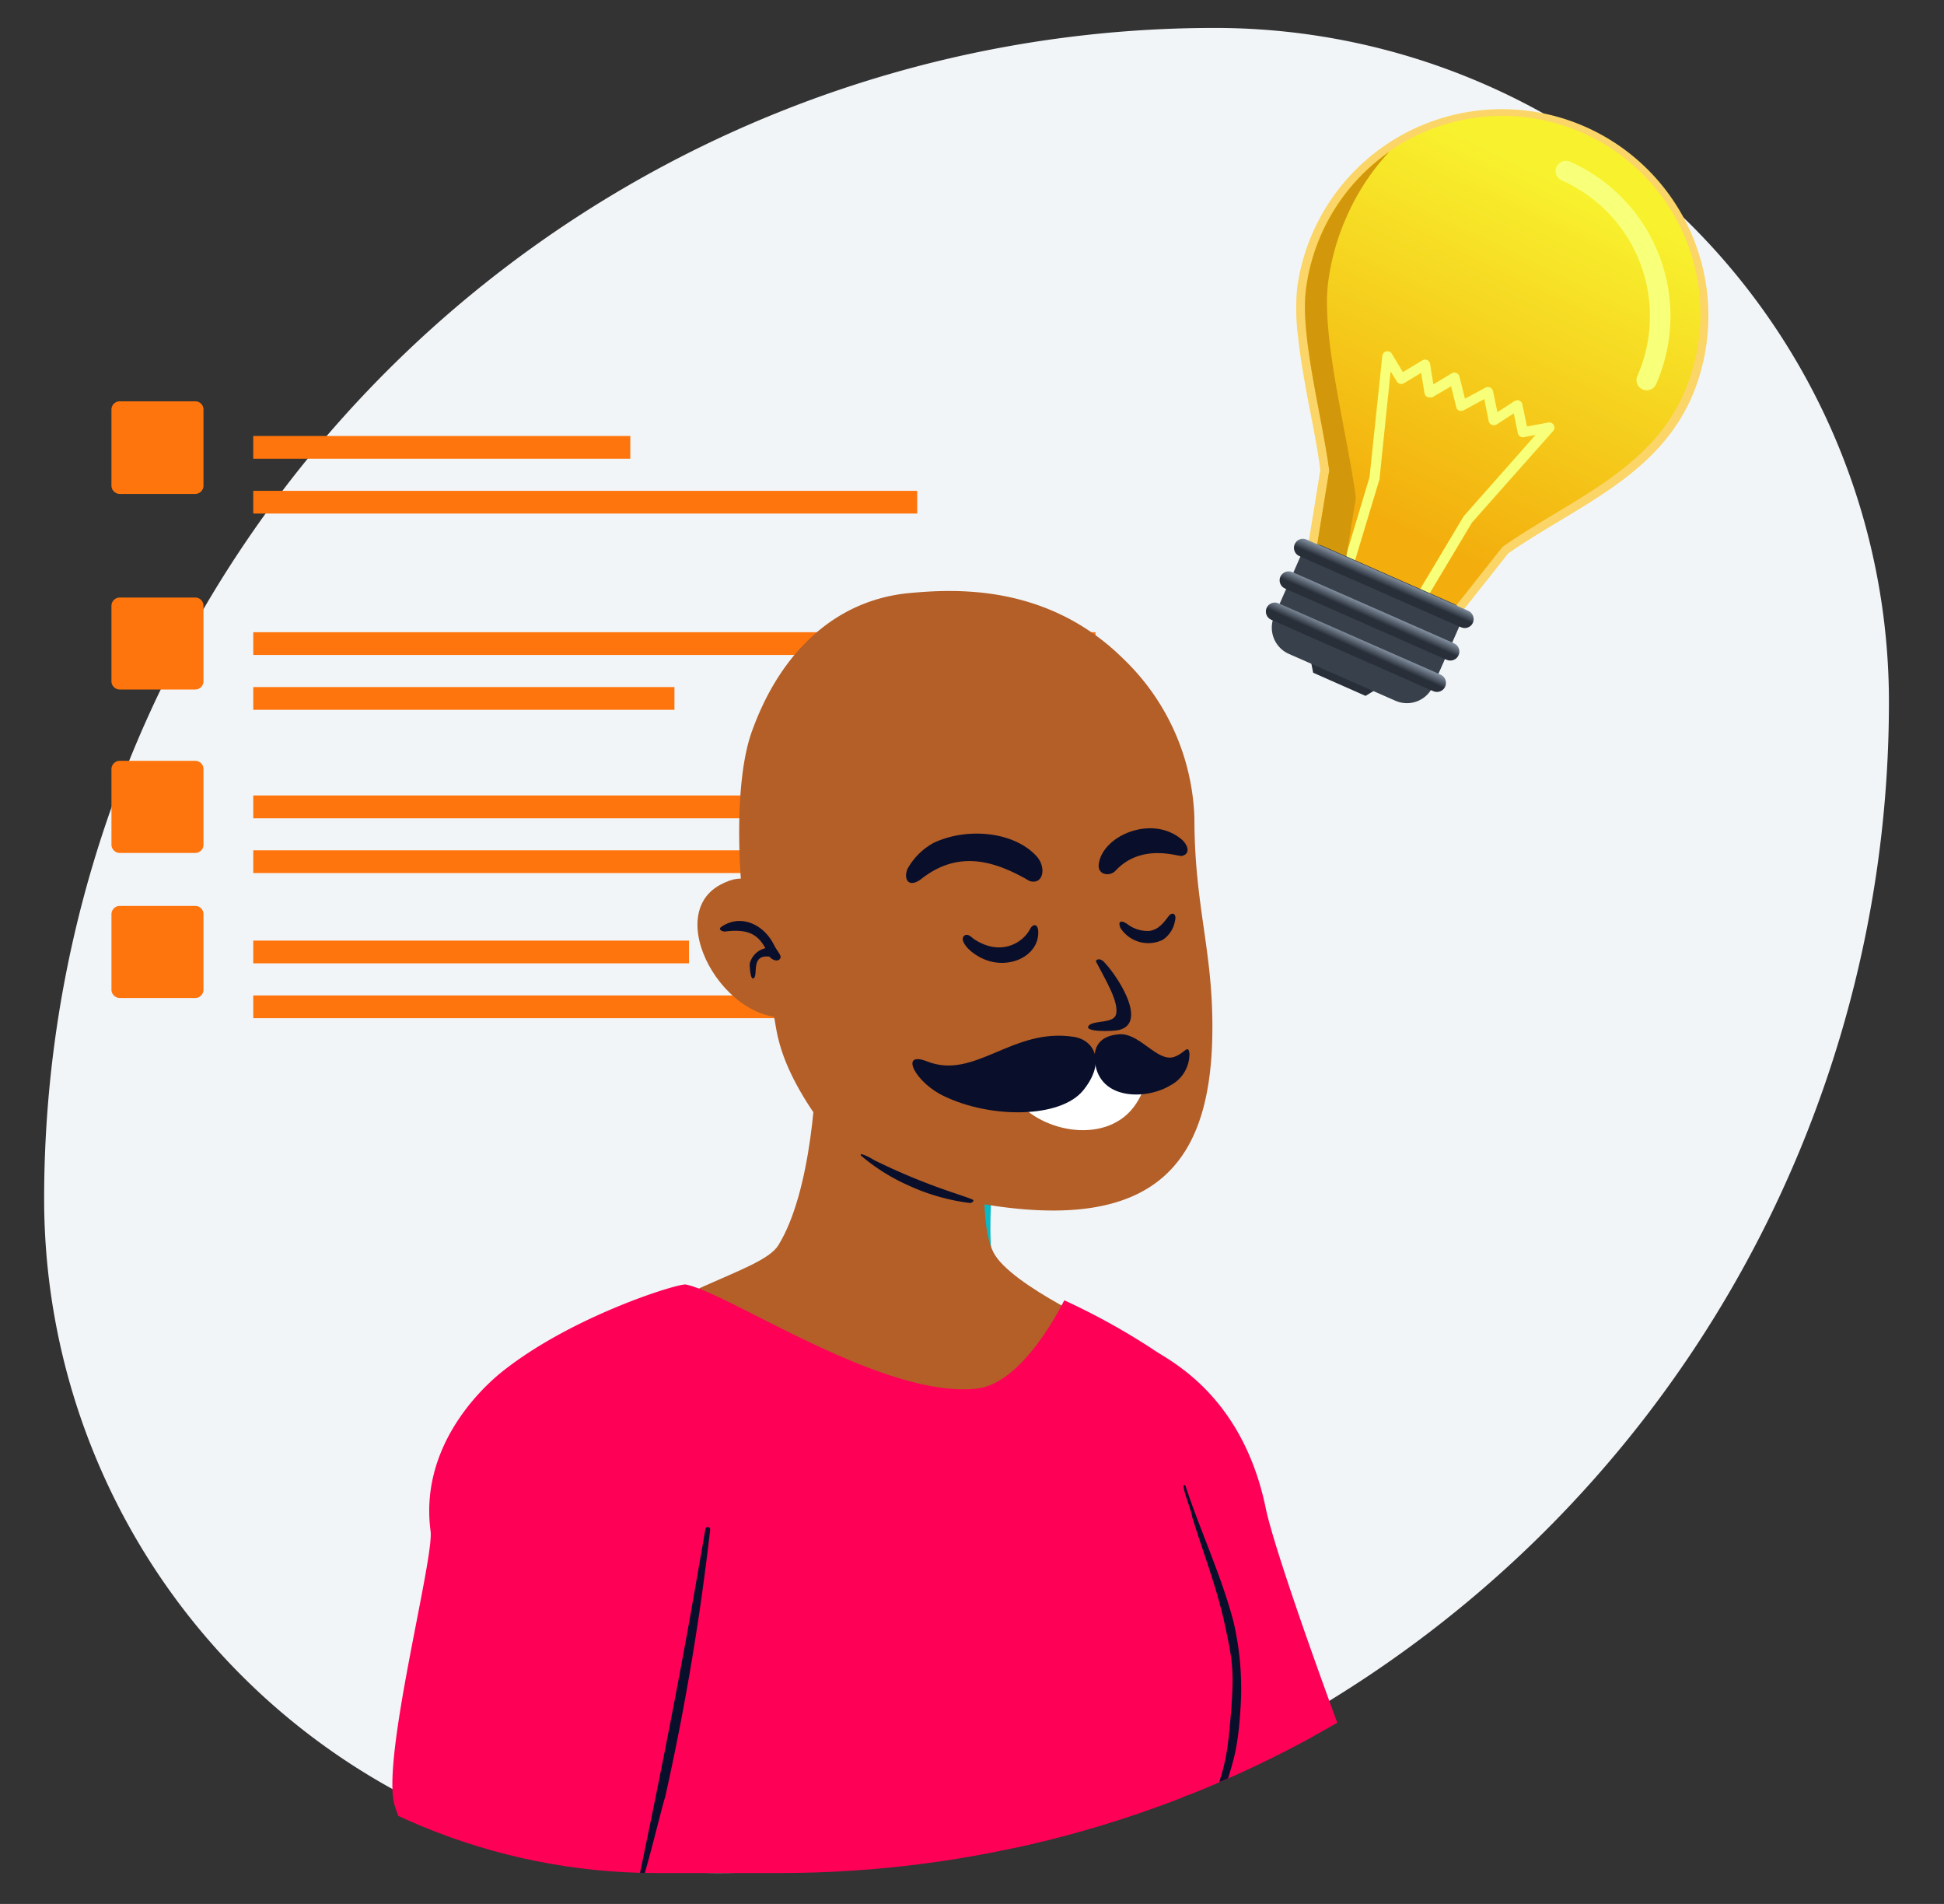 <svg xmlns="http://www.w3.org/2000/svg" xmlns:xlink="http://www.w3.org/1999/xlink" id="guias" viewBox="0 0 176.17 172.5"><rect x="0" y="0" width="176.17" height="172.5" fill="#333333" stroke="none"/><defs><style>.cls-1,.cls-2{fill:none;}.cls-2{clip-rule:evenodd;}.cls-3{clip-path:url(#clip-path);}.cls-4{fill:url(#Degradado_sin_nombre_10);}.cls-5{fill:url(#Degradado_sin_nombre_65);}.cls-6{fill:#f2f5f8;}.cls-7{fill:#282f39;}.cls-12,.cls-13,.cls-20,.cls-23,.cls-24,.cls-25,.cls-26,.cls-27,.cls-7,.cls-8{fill-rule:evenodd;}.cls-8{fill:#fbd568;}.cls-9{clip-path:url(#clip-path-2);}.cls-10{fill:url(#linear-gradient);}.cls-11{fill:#f8ff78;}.cls-12{fill:#d3970b;}.cls-13{fill:#38404b;}.cls-14{clip-path:url(#clip-path-3);}.cls-15{fill:url(#linear-gradient-2);}.cls-16{clip-path:url(#clip-path-4);}.cls-17{fill:url(#linear-gradient-3);}.cls-18{clip-path:url(#clip-path-5);}.cls-19{fill:url(#linear-gradient-4);}.cls-20,.cls-21{fill:#ff750d;}.cls-22{clip-path:url(#clip-path-6);}.cls-23{fill:#09b9c6;}.cls-24{fill:#ff0057;}.cls-25{fill:#090e2b;}.cls-26{fill:#fff;}.cls-27{fill:#b35f27;}</style><clipPath id="clip-path"><rect class="cls-1" x="-1531.93" y="-596.9" width="842.05" height="320" transform="translate(-2221.81 -873.8) rotate(180)"></rect></clipPath><linearGradient id="Degradado_sin_nombre_10" x1="-5475.95" y1="-9321.72" x2="-6622.39" y2="-10733.51" gradientTransform="matrix(-1.12, -0.2, -0.16, 0.89, -8627.88, 7953.63)" gradientUnits="userSpaceOnUse"><stop offset="0" stop-color="#35c685"></stop><stop offset="0.14" stop-color="#34bc81"></stop><stop offset="0.38" stop-color="#33a178"></stop><stop offset="0.69" stop-color="#317468"></stop><stop offset="1" stop-color="#2e4056"></stop></linearGradient><linearGradient id="Degradado_sin_nombre_65" x1="-5504.67" y1="-9296.44" x2="-6651.11" y2="-10708.23" gradientTransform="matrix(-1.12, -0.2, -0.16, 0.89, -8627.88, 7953.63)" gradientUnits="userSpaceOnUse"><stop offset="0" stop-color="#2e4056"></stop><stop offset="0.28" stop-color="#2e4357"></stop><stop offset="0.45" stop-color="#2f4b5a"></stop><stop offset="0.58" stop-color="#2f595f"></stop><stop offset="0.71" stop-color="#306d66"></stop><stop offset="0.82" stop-color="#32886f"></stop><stop offset="0.92" stop-color="#33a87a"></stop><stop offset="1" stop-color="#35c685"></stop></linearGradient><clipPath id="clip-path-2"><path class="cls-2" d="M118.34,26.27h0c-.51,4.2,1.5,11.56,2.12,16.34l-1.34,8.23,3,1.33L128,54.76l3,1.32,5.17-6.54c5.93-4.17,13.31-6.83,16.41-13.87a17.95,17.95,0,1,0-34.25-9.4Z"></path></clipPath><linearGradient id="linear-gradient" x1="1088.3" y1="-325.08" x2="1118.02" y2="-342.34" gradientTransform="translate(-971.17 364.55)" gradientUnits="userSpaceOnUse"><stop offset="0" stop-color="#f3ae0d"></stop><stop offset="1" stop-color="#f8f12e"></stop></linearGradient><clipPath id="clip-path-3"><path class="cls-2" d="M118.4,48.88l14.66,6.46a.83.83,0,0,1,.42,1.08.81.81,0,0,1-1.08.41l-14.66-6.45a.82.82,0,0,1-.41-1.08h0a.81.81,0,0,1,1.07-.42"></path></clipPath><linearGradient id="linear-gradient-2" x1="1085.02" y1="-320.07" x2="1085.87" y2="-320.61" gradientTransform="translate(-959.73 373)" gradientUnits="userSpaceOnUse"><stop offset="0" stop-color="#282f39"></stop><stop offset="1" stop-color="#8794a4"></stop></linearGradient><clipPath id="clip-path-4"><path class="cls-2" d="M117.11,51.83l14.65,6.45a.81.81,0,0,1,.42,1.08h0a.82.82,0,0,1-1.08.42l-14.65-6.46a.81.81,0,0,1-.42-1.07.83.83,0,0,1,1.08-.42"></path></clipPath><linearGradient id="linear-gradient-3" x1="1082.29" y1="-318.36" x2="1083.14" y2="-318.89" gradientTransform="translate(-958.3 374.24)" xlink:href="#linear-gradient-2"></linearGradient><clipPath id="clip-path-5"><path class="cls-2" d="M115.86,54.66l14.66,6.45a.82.82,0,1,1-.66,1.5L115.2,56.15a.81.81,0,0,1,.66-1.49"></path></clipPath><linearGradient id="linear-gradient-4" x1="1079.69" y1="-316.73" x2="1080.55" y2="-317.26" gradientTransform="translate(-956.93 375.42)" xlink:href="#linear-gradient-2"></linearGradient><clipPath id="clip-path-6"><path class="cls-1" d="M104.5,2.53h11.17A55.5,55.5,0,0,1,171.17,58V69.2A100.5,100.5,0,0,1,70.67,169.7H59.5A55.5,55.5,0,0,1,4,114.2V103A100.5,100.5,0,0,1,104.5,2.53Z"></path></clipPath></defs><title>4-we-leverage</title><g class="cls-3"><path class="cls-4" d="M-778.48-90.84q-.64,29.46-1.63,58.93L631.24,208.59l63.59-357.28c-11.37-9-95.93-74.78-209.22-141.83C309.26-394.91,77-523.26-117.8-385.73c-8.28,5.85-16.28,12.07-24.06,18.57C-208.42-311.53-254.31-235.8-319.74-179c-85.12,73.86-197,85.45-305.27,79.59a1152.3,1152.3,0,0,1-153-19.08Q-778.18-104.68-778.48-90.84Z"></path><path class="cls-5" d="M-750.22-62.58q-.64,29.46-1.63,58.93L659.5,236.85l63.59-357.28c-11.37-9-95.93-74.78-209.22-141.84C337.52-366.65,105.29-495-89.54-357.47c-8.28,5.84-16.28,12.07-24.06,18.57C-180.16-283.27-226-207.55-291.48-150.77c-85.12,73.86-197,85.45-305.27,79.59a1152.3,1152.3,0,0,1-153-19.08Q-749.92-76.41-750.22-62.58Z"></path></g><path class="cls-6" d="M110.09,2.53h0a61.09,61.09,0,0,1,61.09,61.09v0A106.09,106.09,0,0,1,65.09,169.7h0A61.09,61.09,0,0,1,4,108.62v0A106.09,106.09,0,0,1,110.09,2.53Z"></path><polygon class="cls-7" points="119 60.95 123.75 63.05 125.12 62.21 118.69 59.38 119 60.95"></polygon><path class="cls-8" d="M136.71,50.1,131.24,57l-13-5.72,1.41-8.7c-.31-2.39-.83-4.78-1.27-7.15-.29-1.63-.58-3.29-.75-4.94a19.68,19.68,0,0,1-.09-4.27h0v-.05A18.72,18.72,0,1,1,153.3,36c-3.2,7.25-10.53,9.9-16.59,14.12"></path><g class="cls-9"><rect class="cls-10" x="109.89" y="9.74" width="47.15" height="40.48" transform="translate(6.15 79.99) rotate(-34.11)"></rect></g><path class="cls-11" d="M125,43.47l-2.81,9.32,2.77,1.07,0,0,2.66,1.32,5-8.37h0a.12.12,0,0,1,.05-.07l6.48-7.33-1.06.2a.47.47,0,0,1-.54-.37l-.37-1.79-1.54,1a.48.48,0,0,1-.18.07.47.47,0,0,1-.55-.36l-.4-2-1.84,1-.12.05A.47.47,0,0,1,132,37l-.5-2-1.71,1a.48.48,0,0,1-.17,0,.46.46,0,0,1-.53-.38l-.3-1.84-1.56.94a.47.47,0,0,1-.64-.15l-.57-.92-1,9.7s0,.08,0,.12m-3.82,9.46,2.91-9.7,1.16-11a.48.48,0,0,1,.51-.41.49.49,0,0,1,.35.22l1,1.67,1.77-1.06a.46.46,0,0,1,.7.34l.3,1.83,1.67-1a.46.46,0,0,1,.63.16.35.35,0,0,1,.06.14l.5,2,1.86-1a.46.46,0,0,1,.63.19.31.31,0,0,1,.05.12l.4,1.91,1.55-1a.48.48,0,0,1,.65.13.58.58,0,0,1,.06.17l.42,2,1.94-.36a.47.47,0,0,1,.54.38.44.44,0,0,1-.12.4l-7.34,8.28L128.22,56a.47.47,0,0,1-.64.16l-3-1.48-3.15-1.23a.46.46,0,0,1-.27-.56Z"></path><path class="cls-11" d="M141.49,16.33a.93.93,0,0,1,.75-1.7,15.3,15.3,0,0,1,7.84,20.18.93.93,0,0,1-1.23.47.92.92,0,0,1-.47-1.22,13.45,13.45,0,0,0-6.89-17.73"></path><path class="cls-12" d="M122.87,45.12c-.73-5.68-3.12-14.45-2.52-19.45h0a21.12,21.12,0,0,1,1.67-6,20.88,20.88,0,0,1,3.89-5.93,18,18,0,0,0-7.57,12.57h0c-.51,4.2,1.5,11.56,2.12,16.34l-1.34,8.23L121.75,52Z"></path><path class="cls-13" d="M119.74,49.41l12,5.29a1.3,1.3,0,0,1,.66,1.71l-2.54,5.76a2.58,2.58,0,0,1-3.4,1.32l-9.67-4.25a2.6,2.6,0,0,1-1.32-3.41L118,50.07a1.29,1.29,0,0,1,1.7-.66"></path><g class="cls-14"><rect class="cls-15" x="120.22" y="45.14" width="10.38" height="15.43" transform="translate(-8.07 79.41) rotate(-34.11)"></rect></g><g class="cls-16"><rect class="cls-17" x="118.92" y="48.09" width="10.38" height="15.42" transform="translate(-9.95 79.19) rotate(-34.11)"></rect></g><g class="cls-18"><rect class="cls-19" x="117.67" y="50.92" width="10.38" height="15.43" transform="translate(-11.75 78.98) rotate(-34.11)"></rect></g><path class="cls-20" d="M10.1,44V37.1a.75.75,0,0,1,.75-.74H17.7a.74.74,0,0,1,.74.74V44a.75.75,0,0,1-.74.75H10.85A.76.76,0,0,1,10.1,44"></path><path class="cls-20" d="M10.1,61.73V54.88a.75.75,0,0,1,.75-.74H17.7a.74.74,0,0,1,.74.74v6.85a.74.74,0,0,1-.74.74H10.85a.75.75,0,0,1-.75-.74"></path><path class="cls-20" d="M10.1,76.52V69.68a.76.76,0,0,1,.75-.75H17.7a.75.75,0,0,1,.74.75v6.84a.75.75,0,0,1-.74.76H10.85a.76.76,0,0,1-.75-.76"></path><path class="cls-20" d="M10.1,89.67V82.82a.75.75,0,0,1,.75-.74H17.7a.74.74,0,0,1,.74.74v6.85a.75.75,0,0,1-.74.75H10.85a.76.76,0,0,1-.75-.75"></path><rect class="cls-21" x="22.95" y="39.5" width="34.17" height="2.06"></rect><rect class="cls-21" x="22.95" y="44.47" width="60.17" height="2.06"></rect><rect class="cls-21" x="22.95" y="57.28" width="76.33" height="2.06"></rect><rect class="cls-21" x="22.95" y="62.25" width="38.17" height="2.06"></rect><rect class="cls-21" x="22.95" y="72.07" width="76.33" height="2.07"></rect><rect class="cls-21" x="22.95" y="77.04" width="55.65" height="2.06"></rect><rect class="cls-21" x="22.95" y="85.22" width="39.49" height="2.06"></rect><rect class="cls-21" x="22.95" y="90.19" width="65.94" height="2.06"></rect><g class="cls-22"><path id="neck" class="cls-23" d="M90.52,102.11s-1.73,10.93,0,14.18c1.34,2.6,9.26,6.15,9.26,6.15l1.41,7.61-29.38,3c-3.4-.75-15.71-3.91-11.79-8.85s12.26-6.3,13.61-8.48c2.6-4.2,3.07-12.74,3-16,0-.8,13.94,2.34,13.94,2.34"></path><g id="t-shirt"><path id="T-Shirt-2" data-name="T-Shirt" class="cls-24" d="M66.31,118.82c3.48.69,15.48,9,22.85,8.18,3.72-.4,6.76-6.77,6.88-6.91a53.39,53.39,0,0,1,6.93,3.84h0a.18.18,0,0,0,.07,0l.42.28c1.73,1.06,6.72,4,8.4,12.2.68,3.32,5.1,15.75,9,25.8-3,4.69-6.4,4.83-15.26,4.84h-.84c-2.09,0-21.38.93-42.78,0-8.92-.39-16.55-.78-18.49-7.33-1.06-3.58,3.12-19.35,2.83-21.54-.86-6.5,3.8-11,5.43-12.37C57.16,121.36,65.74,118.71,66.31,118.82Z"></path><path id="Fill-15" class="cls-25" d="M109.34,145.41a22.8,22.8,0,0,1,.5,7.09c-.29,4.48-1,4.14-2,9.53-.54,2.74-.84,4.4-1,4.83-.24.59-.17-1.05.48-4.93.65-4.4,1.33-3.91,1.75-8.31s.27-5-.43-8.27c-.65-2.87-1.65-5.41-2.51-8.23,0-.39-1-2.85-.54-2.49C106.73,138.23,108.39,141.74,109.34,145.41Z"></path><path id="Fill-17" class="cls-25" d="M68.23,138.07a200,200,0,0,1-3.54,21.07c-.23.56-2,8.21-2.09,6.86a3.26,3.26,0,0,1,.07-.7c1.37-6.53,2.79-13.7,4-20.28l1.22-7a.19.19,0,0,1,.37,0"></path></g><g id="Face"><g id="eye1"><path id="white" class="cls-26" d="M85.06,88.27a6.66,6.66,0,0,1,5.69-1.43,4.9,4.9,0,0,1,4,3.29c-.2.8-1.64,1.52-2.64,1.85s-6,.73-7-3.71"></path><path id="Fill-3" class="cls-25" d="M92.66,88.93a2.69,2.69,0,0,1-5.32.15c0-1.27.74-2.38,2.6-2.37a2.52,2.52,0,0,1,2.72,2.22"></path><path id="Fill-5" class="cls-25" d="M84.12,87.78c.32,0,.66.23,1,.23l0,0c2.39-2.32,7.55-2.37,9.13.56a3,3,0,0,1,.42,1.09c0,.06-.14-.1-.18-.15a8.35,8.35,0,0,0-1.8-1.5,6.9,6.9,0,0,0-7.43.24c-.39.46-2-.19-1.07-.49"></path><path id="Fill-14" class="cls-25" d="M94,85.33c-3.06-1.44-6.58-1.88-9.66-.18-.19.09-.6,0-.52-.18a4.77,4.77,0,0,1,1.84-1.73c2.56-1.4,6.59-1.34,8.58.61.6.41.87,1.76-.24,1.48"></path></g><g id="eye2"><path id="white-2" data-name="white" class="cls-26" d="M98.9,90c0,.21,1.12,1.51,3.72,1.5,2,0,4.21-1.81,4.28-2.69s-1.54-1.87-3.36-2C101,86.61,98.9,88.59,98.9,90"></path><path id="Fill-10" class="cls-25" d="M105.21,88.39A2.44,2.44,0,0,1,102.9,91a2.32,2.32,0,0,1-2.45-1.9c-.25-1.55,1.15-2.32,2.36-2.36s2.4.48,2.4,1.69"></path><path id="Fill-12" class="cls-25" d="M98.85,89.48c.32-2.84,4.5-3.86,6.72-2.6a2.27,2.27,0,0,1,1.2,1.39s0,0-.19,0a6.19,6.19,0,0,0-1.13-.54c-2.25-.79-5-.43-6.22,1.93a.21.21,0,0,1-.38-.14"></path><path id="Fill-17-2" data-name="Fill-17" class="cls-25" d="M99.19,84.4c.81-2,4-2,5.89-1.47a4.26,4.26,0,0,1,1.16.48c.5.33.79.93,0,1a7,7,0,0,1-1-.15,8.14,8.14,0,0,0-4.81.88c-.57.37-1.58.07-1.21-.72"></path></g><path id="nose" class="cls-25" d="M98.17,93.43a11.81,11.81,0,0,1,1,1.55c.78,1.28,1.64,2.72.37,3.54-.62.4-2.55-.22-2.55-.69,0-.71,1.76.54,2.18-.18.24-.37-.67-2.25-1-3.36C98,93.67,98.07,93.43,98.17,93.43Z"></path><g id="lips"><path id="Fill-21" class="cls-25" d="M98,101a5.22,5.22,0,0,1,3.86,1.79c.3.46.17.62,0,.64a10.5,10.5,0,0,1-2.43-.23,16.78,16.78,0,0,0-2.87.41c-.7,0-2.17-.54-2.15-1S96.37,101.05,98,101Z"></path><path id="Fill-23" class="cls-25" d="M96.24,104a14.52,14.52,0,0,0,5.11,0c.54,0,1.66-.41,1.77.36,0,.28-3.24,3.5-8,2-2.32-.72-3.55-3.58-2.82-3.69C93.39,102.5,93.59,103.35,96.24,104Z"></path></g></g><g id="Master_Character_Avatar" data-name="Master/Character/Avatar"><path id="neck-2" data-name="neck" class="cls-27" d="M90.09,97.11s-2,12.6-.06,16.36c1.54,3,10.68,7.08,10.68,7.08l1.64,8.78-33.92,3.48c-3.93-.87-18.14-4.51-13.6-10.2s14.14-7.26,15.7-9.78c3-4.85,3.55-14.69,3.47-18.41,0-.92,16.09,2.69,16.09,2.69"></path><g id="t-shirt-3" data-name="t-shirt"><path id="T-Shirt-4" data-name="T-Shirt" class="cls-24" d="M62.15,116.38c4,.8,17.86,10.35,26.36,9.43,4.29-.46,7.81-7.8,7.94-8a61.62,61.62,0,0,1,8,4.42h0l.08.06.49.31c2,1.23,7.75,4.63,9.69,14.07.79,3.83,5.88,18.16,10.38,29.75-3.52,5.41-7.39,5.57-17.62,5.57h-1c-2.41,0-24.68,1.08-49.38,0-10.29-.44-19.1-.89-21.33-8.44-1.23-4.13,3.59-22.31,3.26-24.83-1-7.5,4.39-12.71,6.26-14.26C51.58,119.31,61.48,116.25,62.15,116.38Z"></path><path id="Fill-15-2" data-name="Fill-15" class="cls-25" d="M111.8,147a26.69,26.69,0,0,1,.59,8.17c-.35,5.17-1.12,4.78-2.34,11-.62,3.16-1,5.08-1.17,5.58-.27.67-.19-1.22.56-5.69.75-5.08,1.54-4.51,2-9.58s.31-5.78-.5-9.53c-.74-3.31-1.9-6.25-2.9-9.49,0-.46-1.2-3.29-.62-2.87C108.79,138.75,110.71,142.8,111.8,147Z"></path><path id="Fill-17-3" data-name="Fill-17" class="cls-25" d="M64.36,138.57a231.4,231.4,0,0,1-4.09,24.29c-.27.65-2.31,9.46-2.4,7.91a3.17,3.17,0,0,1,.07-.81c1.58-7.53,3.22-15.79,4.58-23.37l1.41-8.08a.22.22,0,0,1,.43.06"></path></g><g id="Head"><g id="Head_Bald" data-name="Head/Bald"><path id="Fill-1" class="cls-27" d="M108.24,74.1c0,7.89,1.63,11.8,1.63,18.93,0,11.94-4.68,18.87-21.16,16-3.67-.65-12.48-4.42-15.23-8.6-4.42-6.73-2.49-9-4.14-9.22-2.12-4.69-3.41-18.8-1.21-24.92C70.74,59,75.77,54.38,82.34,53.74c4.2-.4,12.57-.85,19.45,5.94A20.9,20.9,0,0,1,108.24,74.1Z"></path><path id="Fill-4" class="cls-25" d="M82.3,107.39a17.61,17.61,0,0,1-4.25-2.67c-.29-.38.67.07,1.17.39A57.41,57.41,0,0,0,86,107.93c.29.11,2.14.7,2.2.8s-.12.27-.33.26A18.84,18.84,0,0,1,82.3,107.39Z"></path><path id="Fill-6" class="cls-27" d="M72.82,91.89c-6.43,2.28-13.06-8.71-7.58-11.71,2.33-1.27,3.54-.4,5.92,2.23,2,2.26,4.28,8.55,1.66,9.48"></path><path id="Fill-8" class="cls-25" d="M70.1,85.54c-.86-1.72-2.92-2.79-4.71-1.58-.4.27.14.46.31.44,2.12-.28,3,.3,3.66,1.51a1.9,1.9,0,0,0-1.42,1.42c0,.41.09,1.63.41,1.25s-.26-2.08,1.32-1.91h.07c.07.17.66.54.92.23s-.17-.58-.56-1.37"></path></g></g><g id="Expressions"><g id="Expressions_Relaxed" data-name="Expressions/Relaxed"><path id="Fill-1-2" data-name="Fill-1" class="cls-26" d="M103.22,96.06l-11.09-.45c-1,0-1.83,1.67-.15,3.91,2.38,3.17,8.54,4.27,11,.44,1.27-1.95,1.2-3.86.19-3.9"></path><path id="nose-2" data-name="nose" class="cls-25" d="M99.89,87c1.21,1.13,4.24,5.66,1.51,6.32-.57.13-3.14.2-2.76-.36s2.2-.19,2.48-1c.36-1.11-1-3.29-1.77-4.79-.14-.26.35-.35.54-.13"></path><path id="eye" class="cls-25" d="M94.09,84.42c.06,2.29-2.89,3.59-5.26,2.32-1.23-.65-1.82-1.57-1.49-1.92s.74.14.92.26c2.4,1.59,4.42.37,5.09-.91C93.61,83.67,94.07,83.68,94.09,84.42Zm12.38-.94a2.57,2.57,0,0,1-1.1,1.67,3,3,0,0,1-3.84-1.09c-.27-.68.16-.67.64-.33a3,3,0,0,0,2,.61c1-.13,1.48-1.08,1.85-1.46C106.26,82.67,106.66,82.77,106.47,83.48Z"></path><path id="eybrow" class="cls-25" d="M93.92,77.56c.93,1,.64,2.65-.62,2.26-3.42-2-6.58-2.7-9.78-.21-1.15.9-1.68.08-1.28-.89a6,6,0,0,1,2.36-2.35C87.64,74.93,91.88,75.34,93.92,77.56Zm13.17-1.5c.53.45.86,1.31,0,1.49-.32.07-3.64-1.2-6,1.34-.54.57-1.68.37-1.51-.63C99.93,75.7,104.41,73.78,107.09,76.06Z"></path></g></g><g id="Facial_Accesories" data-name="Facial Accesories"><g id="Facial_Accesories_Mustache" data-name="Facial Accesories/Mustache"><path id="Fill-1-3" data-name="Fill-1" class="cls-25" d="M84,96.16c-2.58-1-1,2,1.61,3.18,4.19,2,10.49,2,12.56-.56s1-4.55-.86-4.84C91.73,93.07,88.34,97.89,84,96.16Z"></path><path id="Fill-4-2" data-name="Fill-4" class="cls-25" d="M106.36,95.77c1-.31,1.31-1.23,1.43-.31a3.19,3.19,0,0,1-1.72,2.87c-2,1.24-6,1.39-6.75-1.61-.48-2,.52-2.87,2-3C103.19,93.46,104.84,96.23,106.36,95.77Z"></path></g></g></g></g></svg>